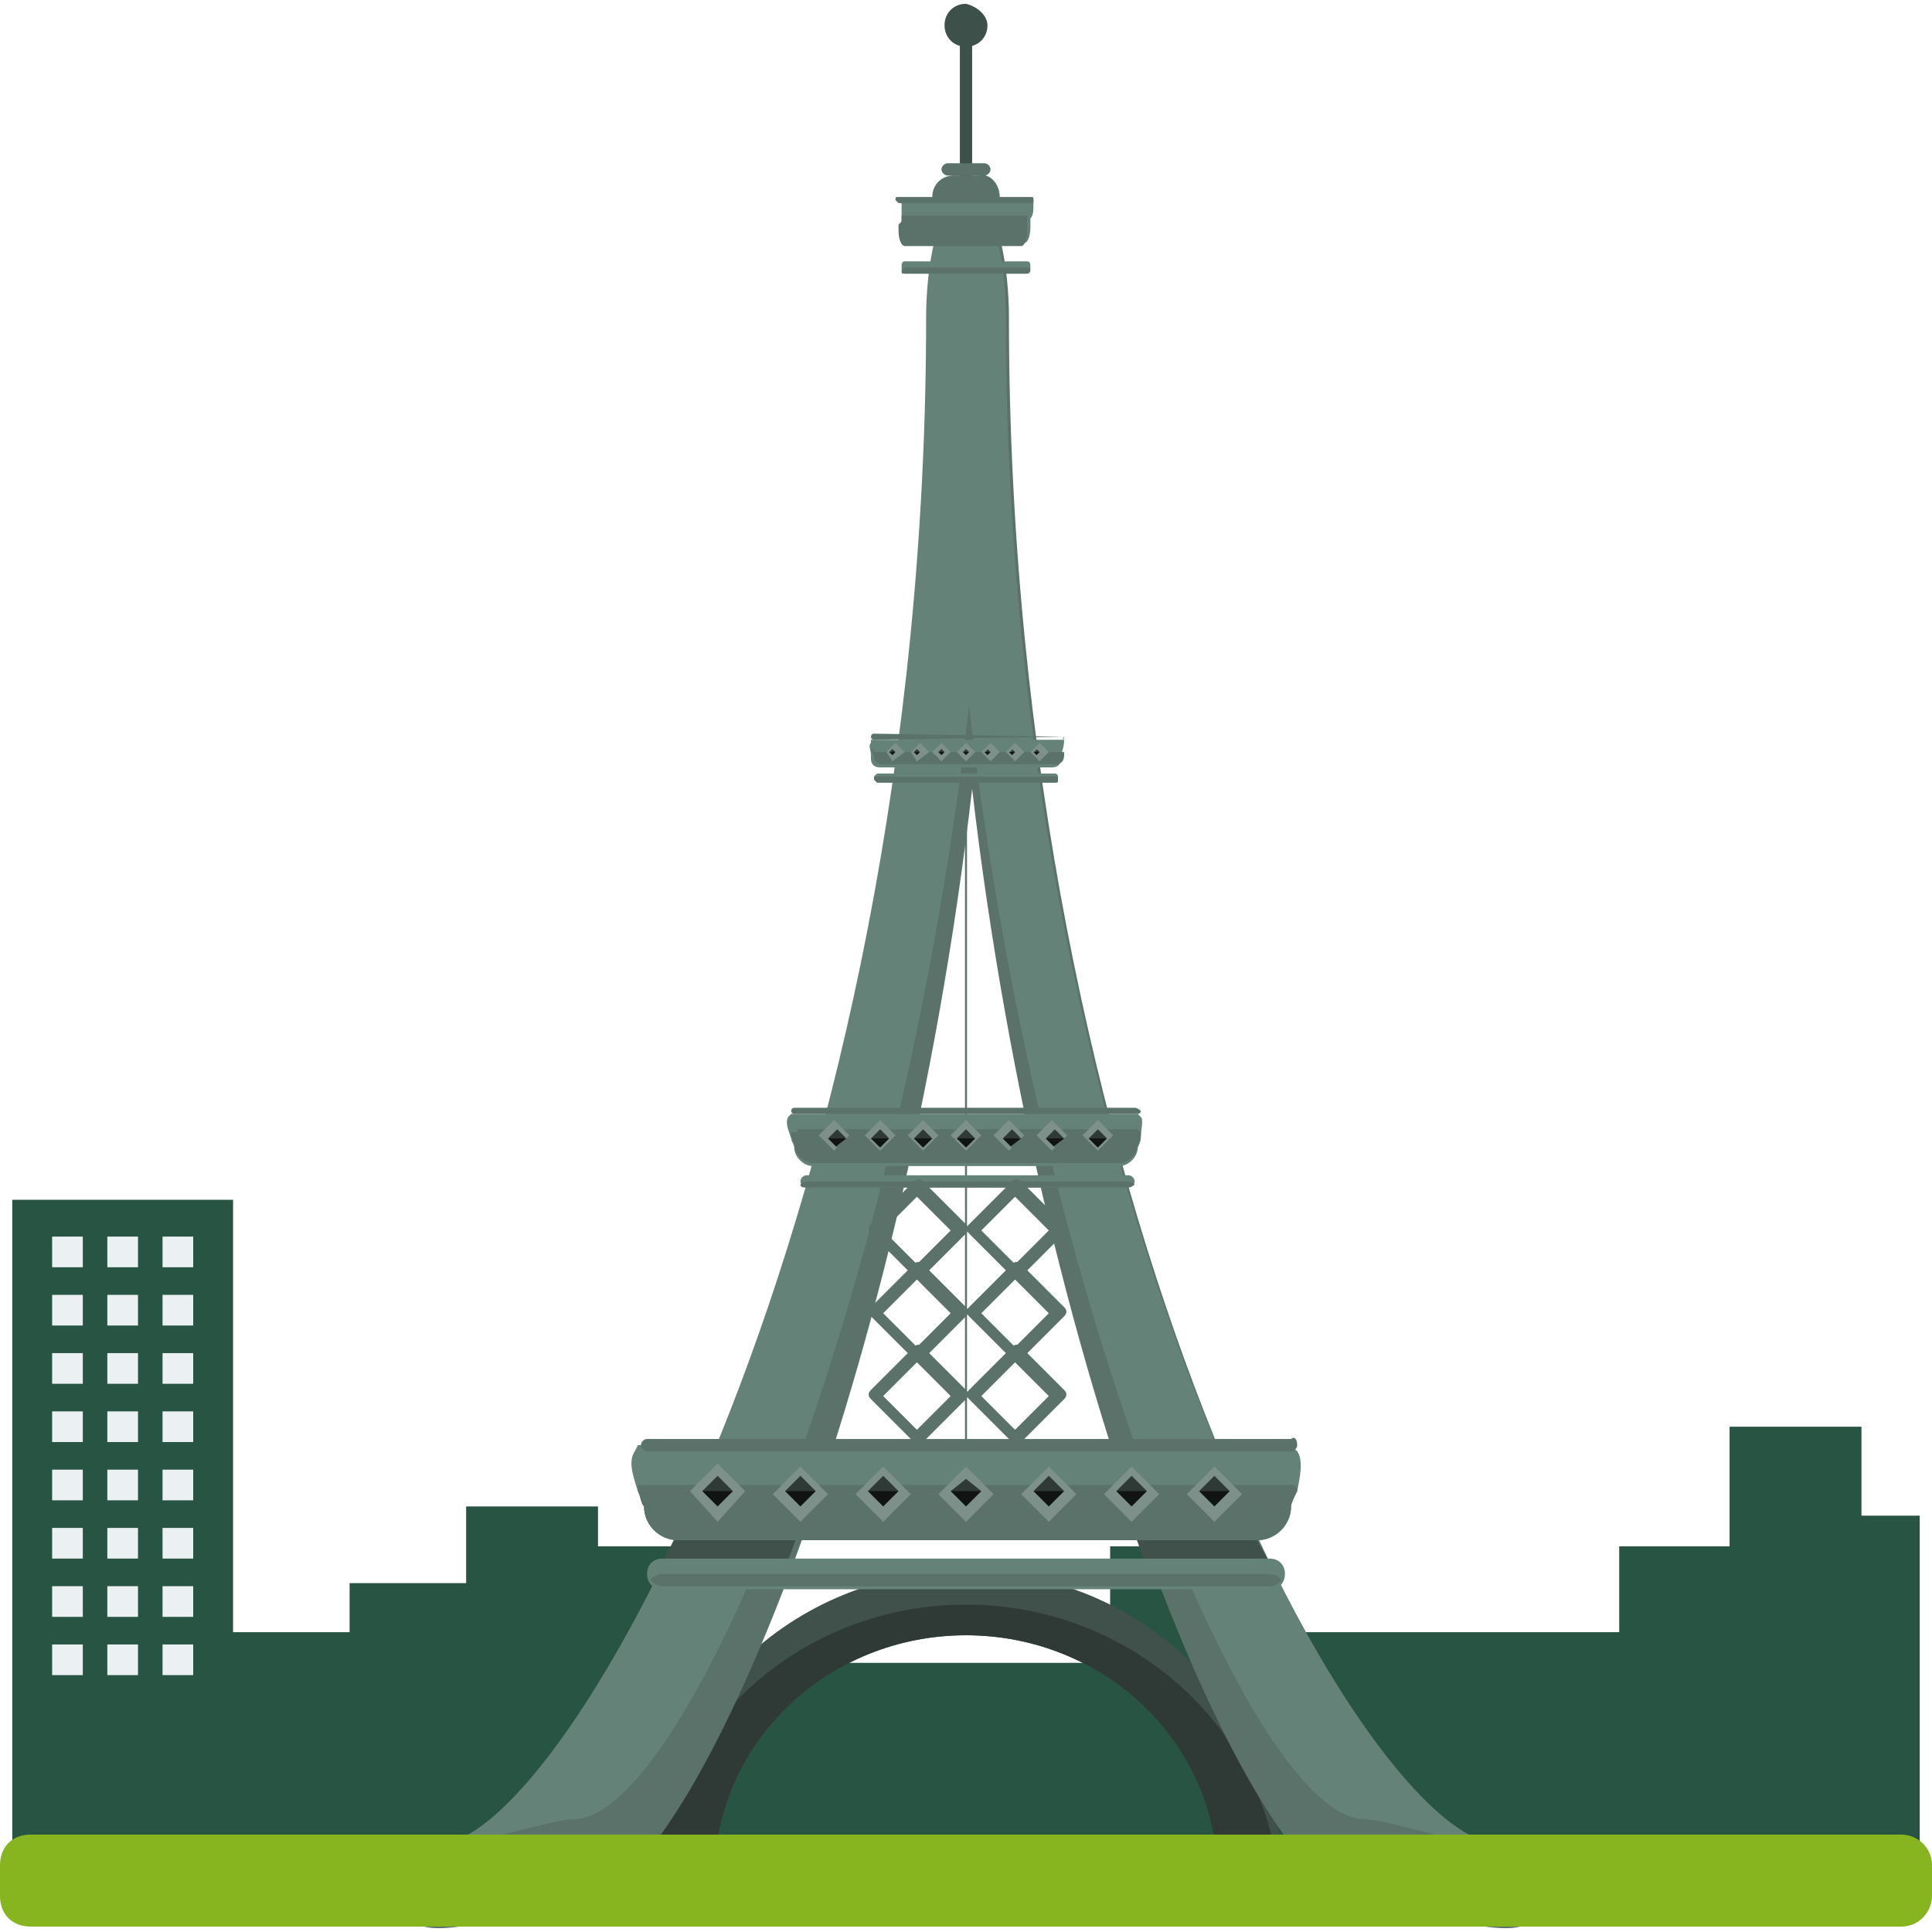 <?xml version="1.0" encoding="iso-8859-1"?>
<!-- Uploaded to: SVG Repo, www.svgrepo.com, Generator: SVG Repo Mixer Tools -->
<svg version="1.1" id="Layer_1" xmlns="http://www.w3.org/2000/svg" xmlns:xlink="http://www.w3.org/1999/xlink" 
	 viewBox="0 0 504 504" xml:space="preserve">
<g>
	<rect x="451.2" y="372.188" style="fill:#285443;" width="34.4" height="108"/>
	<rect x="3.2" y="312.988" style="fill:#285443;" width="57.6" height="176"/>
	<rect x="91.2" y="412.988" style="fill:#285443;" width="34.4" height="89.6"/>
	<rect x="422.4" y="403.388" style="fill:#285443;" width="34.4" height="89.6"/>
	<rect x="121.6" y="392.988" style="fill:#285443;" width="34.4" height="89.6"/>
</g>
<rect x="162.4" y="404.988" style="fill:#424A4C;" width="34.4" height="89.6"/>
<g>
	<rect x="149.6" y="403.388" style="fill:#285443;" width="34.4" height="89.6"/>
	<rect x="289.6" y="403.388" style="fill:#285443;" width="34.4" height="89.6"/>
	<rect x="314.4" y="425.788" style="fill:#285443;" width="119.2" height="63.2"/>
	<rect x="184" y="433.788" style="fill:#285443;" width="119.2" height="63.2"/>
	<rect x="41.6" y="425.788" style="fill:#285443;" width="119.2" height="63.2"/>
	<rect x="466.4" y="395.388" style="fill:#285443;" width="34.4" height="89.6"/>
</g>
<g>
	<rect x="42.4" y="322.588" style="fill:#EBF0F2;" width="8" height="8"/>
	<rect x="42.4" y="337.788" style="fill:#EBF0F2;" width="8" height="8"/>
	<rect x="42.4" y="352.988" style="fill:#EBF0F2;" width="8" height="8"/>
	<rect x="42.4" y="368.188" style="fill:#EBF0F2;" width="8" height="8"/>
	<rect x="42.4" y="383.388" style="fill:#EBF0F2;" width="8" height="8"/>
	<rect x="42.4" y="398.588" style="fill:#EBF0F2;" width="8" height="8"/>
	<rect x="42.4" y="413.788" style="fill:#EBF0F2;" width="8" height="8"/>
	<rect x="42.4" y="428.988" style="fill:#EBF0F2;" width="8" height="8"/>
	<rect x="28" y="322.588" style="fill:#EBF0F2;" width="8" height="8"/>
	<rect x="28" y="337.788" style="fill:#EBF0F2;" width="8" height="8"/>
	<rect x="28" y="352.988" style="fill:#EBF0F2;" width="8" height="8"/>
	<rect x="28" y="368.188" style="fill:#EBF0F2;" width="8" height="8"/>
	<rect x="28" y="383.388" style="fill:#EBF0F2;" width="8" height="8"/>
	<rect x="28" y="398.588" style="fill:#EBF0F2;" width="8" height="8"/>
	<rect x="28" y="413.788" style="fill:#EBF0F2;" width="8" height="8"/>
	<rect x="28" y="428.988" style="fill:#EBF0F2;" width="8" height="8"/>
	<rect x="13.6" y="322.588" style="fill:#EBF0F2;" width="8" height="8"/>
	<rect x="13.6" y="337.788" style="fill:#EBF0F2;" width="8" height="8"/>
	<rect x="13.6" y="352.988" style="fill:#EBF0F2;" width="8" height="8"/>
	<rect x="13.6" y="368.188" style="fill:#EBF0F2;" width="8" height="8"/>
	<rect x="13.6" y="383.388" style="fill:#EBF0F2;" width="8" height="8"/>
	<rect x="13.6" y="398.588" style="fill:#EBF0F2;" width="8" height="8"/>
	<rect x="13.6" y="413.788" style="fill:#EBF0F2;" width="8" height="8"/>
	<rect x="13.6" y="428.988" style="fill:#EBF0F2;" width="8" height="8"/>
</g>
<path style="fill:#3D514A;" d="M253.6,47.388c0,0.8-0.8,1.6-1.6,1.6l0,0c-0.8,0-1.6-0.8-1.6-1.6v-36.8c0-0.8,0.8-1.6,1.6-1.6l0,0
	c0.8,0,1.6,0.8,1.6,1.6V47.388z"/>
<path style="fill:#5B726B;" d="M260.8,51.388c0,3.2-2.4,5.6-5.6,5.6h-6.4c-3.2,0-5.6-2.4-5.6-5.6l0,0c0-3.2,2.4-5.6,5.6-5.6h6.4
	C258.4,44.988,260.8,48.188,260.8,51.388L260.8,51.388z"/>
<path style="fill:#40514B;" d="M334.4,489.788h-16.8c0-35.2-29.6-63.2-65.6-63.2s-65.6,28-65.6,63.2h-16.8c0-44,36.8-80,82.4-80
	S334.4,445.788,334.4,489.788z"/>
<path style="fill:#2F3A36;" d="M252,418.588c-42.4,0-77.6,31.2-81.6,71.2h16c0-35.2,29.6-63.2,65.6-63.2s65.6,28,65.6,63.2h16
	C329.6,449.788,294.4,418.588,252,418.588z"/>
<path style="fill:#5B726B;" d="M390.4,480.988c-33.6,0-127.2-167.2-127.2-398.4c0-11.2-2.4-31.2-10.4-31.2l0,0l0,0l0,0l0,0
	c-8,0-10.4,20-10.4,31.2c0,231.2-94.4,398.4-127.2,398.4c-8.8,0-8,6.4-8,17.6c0,11.2,34.4-2.4,43.2-2.4
	c28.8,0,84.8-131.2,103.2-290.4c18.4,158.4,74.4,290.4,103.2,290.4c8.8,0,43.2,13.6,43.2,2.4S398.4,480.988,390.4,480.988z"/>
<path style="fill:#658278;" d="M262.4,82.588c0-11.2-2.4-31.2-10.4-31.2l0,0l0,0l0,0l0,0c-8,0-10.4,20-10.4,31.2
	c0,231.2-94.4,398.4-127.2,398.4c-0.8,0-1.6,0-2.4,0c9.6,1.6,31.2-6.4,37.6-6.4c28.8,0,84.8-131.2,103.2-290.4
	c18.4,158.4,74.4,290.4,103.2,290.4c6.4,0,28,8,37.6,6.4c-0.8,0-1.6,0-2.4,0C356.8,480.988,262.4,313.788,262.4,82.588z"/>
<g>
	<path style="fill:#40514B;" d="M319.2,381.788h-29.6c3.2,9.6,6.4,18.4,9.6,27.2H332C327.2,400.988,323.2,391.388,319.2,381.788z"/>
	<path style="fill:#40514B;" d="M214.4,381.788h-29.6c-4,9.6-8,18.4-12.8,27.2h32.8C208,400.988,211.2,391.388,214.4,381.788z"/>
</g>
<line style="fill:none;stroke:#5B726B;stroke-width:0.514;stroke-linecap:round;stroke-miterlimit:10;" x1="252" y1="203.388" x2="252" y2="388.988"/>
<path style="fill:#658278;" d="M331.2,414.588H172.8c-2.4,0-4-1.6-4-4s1.6-4,4-4h158.4c2.4,0,4,1.6,4,4S333.6,414.588,331.2,414.588
	z"/>
<path style="fill:#5B726B;" d="M331.2,410.588H172.8c-1.6,0-2.4,0.8-3.2,1.6c0.8,0.8,1.6,1.6,3.2,1.6h158.4c1.6,0,2.4-0.8,3.2-1.6
	C333.6,411.388,332.8,410.588,331.2,410.588z"/>
<path style="fill:#658278;" d="M338.4,378.588l-1.6-1.6h-168h-2.4l-0.8,1.6c-1.6,2.4-0.8,5.6,0.8,10.4c0.8,1.6,0.8,3.2,1.6,4
	c0,4.8,4,8.8,8.8,8.8H328c4.8,0,8.8-4,8.8-8.8c0-0.8,0.8-2.4,1.6-4C339.2,384.988,340,380.988,338.4,378.588z"/>
<path style="fill:#5B726B;" d="M168.8,387.388h-2.4l0,0.8v0.8c0.8,1.6,0.8,3.2,1.6,4c0,4.8,4,8.8,8.8,8.8H328c4.8,0,8.8-4,8.8-8.8
	c0-0.8,0.8-2.4,1.6-4v-0.8l-0.8-0.8H168.8z"/>
<rect x="183.005" y="385.228" transform="matrix(-0.708 0.706 -0.706 -0.708 594.322 532.625)" style="fill:#2F3A36;" width="8" height="8"/>
<polyline style="fill:#101412;" points="192.8,388.988 187.2,394.588 181.6,388.988 "/>
<path style="fill:#7D918A;" d="M187.2,396.988l-7.2-8l7.2-7.2l7.2,7.2L187.2,396.988z M183.2,388.988l4,4l4-4l-4-4L183.2,388.988z"
	/>
<rect x="204.607" y="385.164" transform="matrix(-0.707 0.707 -0.707 -0.707 631.34 516.687)" style="fill:#2F3A36;" width="8" height="8"/>
<polyline style="fill:#101412;" points="214.4,388.988 208.8,394.588 203.2,388.988 "/>
<path style="fill:#7D918A;" d="M208.8,396.988l-7.2-7.2l7.2-7.2l7.2,7.2L208.8,396.988z M204.8,388.988l4,4l4-4l-4-4L204.8,388.988z
	"/>
<rect x="226.204" y="385.164" transform="matrix(-0.707 0.707 -0.707 -0.707 668.203 501.411)" style="fill:#2F3A36;" width="8" height="8"/>
<polyline style="fill:#101412;" points="236,388.988 230.4,394.588 224.8,388.988 "/>
<path style="fill:#7D918A;" d="M230.4,396.988l-7.2-7.2l7.2-7.2l7.2,7.2L230.4,396.988z M226.4,388.988l4,4l4-4l-4-4L226.4,388.988z
	"/>
<rect x="247.772" y="385.088" transform="matrix(-0.707 0.707 -0.707 -0.707 704.896 486.346)" style="fill:#2F3A36;" width="8" height="8"/>
<polyline style="fill:#101412;" points="257.6,388.988 252,394.588 246.4,388.988 "/>
<path style="fill:#7D918A;" d="M252,396.988l-7.2-7.2l7.2-7.2l7.2,7.2L252,396.988z M248,388.988l4,4l4-4l-4-3.2L248,388.988z"/>
<rect x="269.326" y="385.035" transform="matrix(-0.708 0.706 -0.706 -0.708 741.545 471.648)" style="fill:#2F3A36;" width="8" height="8"/>
<polyline style="fill:#101412;" points="279.2,388.988 273.6,394.588 268,388.988 "/>
<path style="fill:#7D918A;" d="M273.6,396.988l-7.2-7.2l7.2-7.2l7.2,7.2L273.6,396.988z M269.6,388.988l4,4l4-4l-4-4L269.6,388.988z
	"/>
<rect x="290.932" y="385.006" transform="matrix(-0.707 0.707 -0.707 -0.707 778.527 455.698)" style="fill:#2F3A36;" width="8" height="8"/>
<polyline style="fill:#101412;" points="300.8,388.988 295.2,394.588 289.6,388.988 "/>
<path style="fill:#7D918A;" d="M295.2,396.988l-7.2-7.2l7.2-7.2l7.2,7.2L295.2,396.988z M291.2,388.988l4,4l4-4l-4-4L291.2,388.988z
	"/>
<rect x="312.48" y="384.964" transform="matrix(-0.707 0.707 -0.707 -0.707 815.323 440.042)" style="fill:#2F3A36;" width="8" height="8"/>
<polyline style="fill:#101412;" points="322.4,388.988 316.8,394.588 311.2,388.988 "/>
<path style="fill:#7D918A;" d="M316.8,396.988l-7.2-7.2l7.2-7.2l7.2,7.2L316.8,396.988z M312.8,388.988l4,4l4-4l-4-4L312.8,388.988z
	"/>
<path style="fill:#5B726B;" d="M338.4,376.988c0,0.8-0.8,1.6-1.6,1.6h-168c-0.8,0-1.6-0.8-1.6-1.6l0,0c0-0.8,0.8-1.6,1.6-1.6h168
	C337.6,374.588,338.4,375.388,338.4,376.988L338.4,376.988z"/>
<path style="fill:#658278;" d="M275.2,203.388h-46.4c-0.8,0-0.8-0.8-0.8-0.8l0.8-0.8h46.4c0.8,0,0.8,0.8,0.8,0.8
	S276,203.388,275.2,203.388z"/>
<path style="fill:#5B726B;" d="M275.2,202.588h-46.4c-0.8,0-0.8,0-0.8,0.8l0.8,0.8h46.4c0.8,0,0.8,0,0.8-0.8
	S276,202.588,275.2,202.588z"/>
<path style="fill:#658278;" d="M277.6,192.988L277.6,192.988H228h-0.8v0.8c-0.8,0.8,0,1.6,0,3.2v0.8c0,1.6,0.8,2.4,2.4,2.4h44.8
	c1.6,0,2.4-0.8,2.4-2.4v-0.8C277.6,194.588,277.6,193.788,277.6,192.988z"/>
<path style="fill:#5B726B;" d="M228,195.388L228,195.388h-0.8C227.2,196.188,227.2,196.188,228,195.388c-0.8,0.8,0,1.6,0,1.6
	c0,1.6,0.8,2.4,2.4,2.4h44.8c1.6,0,2.4-0.8,2.4-2.4v-0.8l0,0l0,0H228V195.388z"/>
<rect x="232.206" y="195.183" transform="matrix(-0.704 0.711 -0.711 -0.704 537.183 168.743)" style="fill:#2F3A36;" width="2.4" height="2.4"/>
<polyline style="fill:#101412;" points="234.4,196.188 232.8,197.788 231.2,196.188 "/>
<path style="fill:#7D918A;" d="M232.8,198.588l-1.6-2.4l2.4-2.4l2.4,2.4L232.8,198.588z M232,196.188l0.8,0.8l0.8-0.8l-0.8-0.8
	L232,196.188z"/>
<rect x="238.587" y="195.159" transform="matrix(-0.711 0.704 -0.704 -0.711 548.333 167.134)" style="fill:#2F3A36;" width="2.4" height="2.4"/>
<polyline style="fill:#101412;" points="240.8,196.188 239.2,197.788 237.6,196.188 "/>
<path style="fill:#7D918A;" d="M239.2,198.588l-1.6-2.4l2.4-2.4l2.4,2.4L239.2,198.588z M238.4,196.188l0.8,0.8l0.8-0.8l-0.8-0.8
	L238.4,196.188z"/>
<rect x="244.95" y="195.068" transform="matrix(-0.707 0.707 -0.707 -0.707 558.986 160.996)" style="fill:#2F3A36;" width="2.4" height="2.4"/>
<polyline style="fill:#101412;" points="247.2,196.188 245.6,197.788 244,196.188 "/>
<path style="fill:#7D918A;" d="M245.6,198.588l-2.4-2.4l2.4-2.4l2.4,2.4L245.6,198.588z M244.8,196.188l0.8,0.8l0.8-0.8l-0.8-0.8
	L244.8,196.188z"/>
<rect x="251.33" y="195.024" transform="matrix(-0.711 0.704 -0.704 -0.711 570.034 157.936)" style="fill:#2F3A36;" width="2.4" height="2.4"/>
<polyline style="fill:#101412;" points="253.6,196.188 252,197.788 250.4,196.188 "/>
<path style="fill:#7D918A;" d="M252,198.588l-2.4-2.4l2.4-2.4l2.4,2.4L252,198.588z M251.2,196.188l0.8,0.8l0.8-0.8l-0.8-0.8
	L251.2,196.188z"/>
<rect x="257.132" y="195.513" transform="matrix(-0.709 0.705 -0.705 -0.709 580.201 153.916)" style="fill:#2F3A36;" width="2.4" height="2.4"/>
<polyline style="fill:#101412;" points="260,196.188 258.4,197.788 256.8,196.188 "/>
<path style="fill:#7D918A;" d="M258.4,198.588l-2.4-2.4l2.4-2.4l2.4,2.4L258.4,198.588z M256.8,196.188l0.8,0.8l0.8-0.8l-0.8-0.8
	L256.8,196.188z"/>
<rect x="263.504" y="195.465" transform="matrix(-0.707 0.707 -0.707 -0.707 590.942 148.554)" style="fill:#2F3A36;" width="2.4" height="2.4"/>
<polyline style="fill:#101412;" points="266.4,196.188 264.8,197.788 263.2,196.188 "/>
<path style="fill:#7D918A;" d="M264.8,198.588l-2.4-2.4l2.4-2.4l2.4,2.4L264.8,198.588z M263.2,196.188l0.8,0.8l0.8-0.8l-0.8-0.8
	L263.2,196.188z"/>
<rect x="269.878" y="195.372" transform="matrix(-0.707 0.707 -0.707 -0.707 601.756 143.888)" style="fill:#2F3A36;" width="2.4" height="2.4"/>
<polyline style="fill:#101412;" points="272.8,196.188 271.2,197.788 269.6,196.188 "/>
<path style="fill:#7D918A;" d="M271.2,198.588l-2.4-2.4l2.4-2.4l2.4,2.4L271.2,198.588z M269.6,196.188l0.8,0.8l0.8-0.8l-0.8-0.8
	L269.6,196.188z"/>
<path style="fill:#5B726B;" d="M277.6,192.188C277.6,192.988,276.8,192.988,277.6,192.188l-49.6,0.8c0,0-0.8,0-0.8-0.8l0,0
	c0,0,0-0.8,0.8-0.8L277.6,192.188C276.8,192.188,277.6,192.188,277.6,192.188L277.6,192.188z"/>
<path style="fill:#658278;" d="M268,71.388h-32c-0.8,0-0.8-0.8-0.8-1.6s0-1.6,0.8-1.6h32c0.8,0,0.8,0.8,0.8,1.6
	S268.8,71.388,268,71.388z"/>
<path style="fill:#5B726B;" d="M268,69.788h-32l-0.8,0.8c0,0.8,0,0.8,0.8,0.8h32l0.8-0.8C268.8,69.788,268,69.788,268,69.788z"/>
<path style="fill:#658278;" d="M269.6,52.988v-0.8H236h-0.8v0.8c0,1.6,0,3.2,0,4.8c0,0.8,0,1.6,0,1.6c0,2.4,0.8,4,1.6,4h30.4
	c0.8,0,1.6-1.6,1.6-4c0,0,0-1.6,0-2.4C269.6,56.188,269.6,54.588,269.6,52.988z"/>
<g>
	<path style="fill:#5B726B;" d="M235.2,57.788L235.2,57.788L235.2,57.788c-0.8,0.8-0.8,0.8-0.8,0.8c0,0.8,0,1.6,0,1.6
		c0,2.4,0.8,4,1.6,4h30.4c0.8,0,1.6-1.6,1.6-4c0,0,0-1.6,0-2.4c0,0,0,0,0-0.8v-0.8h-32.8V57.788z"/>
	<path style="fill:#5B726B;" d="M269.6,52.188c0,0.8,0,0.8-0.8,0.8h-34.4l-0.8-0.8l0,0c0-0.8,0-0.8,0.8-0.8h34.4
		C269.6,51.388,269.6,51.388,269.6,52.188L269.6,52.188z"/>
</g>
<path style="fill:#658278;" d="M293.6,309.788h-83.2c-0.8,0-1.6-0.8-1.6-1.6c0-0.8,0.8-1.6,1.6-1.6h84c0.8,0,1.6,0.8,1.6,1.6
	C296,308.988,295.2,309.788,293.6,309.788z"/>
<path style="fill:#5B726B;" d="M293.6,308.188h-83.2c-0.8,0-1.6,0.8-1.6,0.8c0,0.8,0.8,0.8,1.6,0.8h84c0.8,0,1.6-0.8,1.6-0.8
	C295.2,308.188,294.4,308.188,293.6,308.188z"/>
<path style="fill:#658278;" d="M297.6,291.388l-0.8-0.8H208h-1.6l-0.8,0.8c-0.8,1.6,0,3.2,0.8,5.6c0,0.8,0.8,1.6,0.8,2.4
	c0,2.4,2.4,4.8,4.8,4.8h80c2.4,0,4.8-2.4,4.8-4.8c0,0,0.8-1.6,0.8-2.4C297.6,294.588,298.4,292.188,297.6,291.388z"/>
<path style="fill:#5B726B;" d="M208,295.388h-1.6l0,0c0,0,0,0,0,0.8s0.8,1.6,0.8,2.4c0,2.4,2.4,4.8,4.8,4.8h80
	c2.4,0,4.8-2.4,4.8-4.8c0,0,0.8-1.6,0.8-2.4c0,0,0,0,0-0.8l-0.8-0.8H208V295.388z"/>
<rect x="215.885" y="294.537" transform="matrix(-0.707 0.707 -0.707 -0.707 581.636 352.152)" style="fill:#2F3A36;" width="4" height="4"/>
<polyline style="fill:#101412;" points="220.8,296.988 217.6,299.388 215.2,296.988 "/>
<path style="fill:#7D918A;" d="M217.6,300.188l-4-4l4-4l4,4L217.6,300.188z M216,296.988l2.4,2.4l2.4-2.4l-2.4-2.4L216,296.988z"/>
<rect x="227.101" y="294.679" transform="matrix(-0.709 0.705 -0.705 -0.709 600.754 345.463)" style="fill:#2F3A36;" width="4" height="4"/>
<polyline style="fill:#101412;" points="232,296.988 229.6,299.388 226.4,296.988 "/>
<path style="fill:#7D918A;" d="M229.6,300.188l-4-4l4-4l4,4L229.6,300.188z M227.2,296.988l2.4,2.4l2.4-2.4l-2.4-2.4L227.2,296.988z
	"/>
<polygon style="fill:#2F3A36;" points="244,296.988 240.8,299.388 237.6,296.988 240.8,293.788 "/>
<polyline style="fill:#101412;" points="244,296.988 240.8,299.388 237.6,296.988 "/>
<path style="fill:#7D918A;" d="M240.8,300.188l-4-4l4-4l4,4L240.8,300.188z M238.4,296.988l2.4,2.4l2.4-2.4l-2.4-2.4L238.4,296.988z
	"/>
<rect x="249.662" y="294.903" transform="matrix(-0.71 0.704 -0.704 -0.71 639.427 330.429)" style="fill:#2F3A36;" width="4" height="4"/>
<polyline style="fill:#101412;" points="255.2,296.988 252,299.388 248.8,296.988 "/>
<path style="fill:#7D918A;" d="M252,300.188l-4-4l4-4l4,4L252,300.188z M249.6,296.988l2.4,2.4l2.4-2.4l-2.4-2.4L249.6,296.988z"/>
<rect x="261.451" y="294.476" transform="matrix(-0.709 0.705 -0.705 -0.709 659.314 320.893)" style="fill:#2F3A36;" width="4" height="4"/>
<polyline style="fill:#101412;" points="266.4,296.988 263.2,299.388 260,296.988 "/>
<path style="fill:#7D918A;" d="M263.2,300.188l-4-4l4-4l4,4L263.2,300.188z M261.6,296.988l2.4,2.4l2.4-2.4l-2.4-2.4L261.6,296.988z
	"/>
<polygon style="fill:#2F3A36;" points="277.6,296.988 274.4,299.388 272,296.988 274.4,293.788 "/>
<polyline style="fill:#101412;" points="277.6,296.988 274.4,299.388 272,296.988 "/>
<path style="fill:#7D918A;" d="M274.4,300.188l-4-4l4-4l4,4L274.4,300.188z M272.8,296.988l2.4,2.4l2.4-2.4l-2.4-2.4L272.8,296.988z
	"/>
<rect x="283.956" y="294.72" transform="matrix(-0.709 0.705 -0.705 -0.709 697.948 305.438)" style="fill:#2F3A36;" width="4" height="4"/>
<polyline style="fill:#101412;" points="288.8,296.988 286.4,299.388 283.2,296.988 "/>
<path style="fill:#7D918A;" d="M286.4,300.188l-4-4l4-4l4,4L286.4,300.188z M284,296.988l2.4,2.4l2.4-2.4l-2.4-2.4L284,296.988z"/>
<g>
	<path style="fill:#5B726B;" d="M297.6,289.788c0,0.8-0.8,0.8-0.8,0.8h-89.6c-0.8,0-0.8-0.8-0.8-0.8l0,0c0-0.8,0.8-0.8,0.8-0.8H296
		C296.8,288.988,297.6,289.788,297.6,289.788L297.6,289.788z"/>
	<path style="fill:#5B726B;" d="M239.2,333.788c-0.8,0-0.8,0-0.8-0.8l-11.2-11.2c-0.8-0.8-0.8-1.6,0-2.4l11.2-11.2
		c0.8-0.8,1.6-0.8,2.4,0l11.2,11.2c0.8,0.8,0.8,1.6,0,2.4l-11.2,11.2C240,333.788,240,333.788,239.2,333.788z M230.4,320.988
		l8.8,8.8l8.8-8.8l-8.8-8.8L230.4,320.988z"/>
	<path style="fill:#5B726B;" d="M239.2,355.388c-0.8,0-0.8,0-0.8-0.8l-11.2-11.2c-0.8-0.8-0.8-1.6,0-2.4l11.2-11.2
		c0.8-0.8,1.6-0.8,2.4,0l11.2,11.2c0.8,0.8,0.8,1.6,0,2.4l-11.2,11.2C240,355.388,240,355.388,239.2,355.388z M230.4,342.588
		l8.8,8.8l8.8-8.8l-8.8-8.8L230.4,342.588z"/>
	<path style="fill:#5B726B;" d="M239.2,376.988c-0.8,0-0.8,0-0.8-0.8l-11.2-11.2c-0.8-0.8-0.8-1.6,0-2.4l11.2-11.2
		c0.8-0.8,1.6-0.8,2.4,0l11.2,11.2c0.8,0.8,0.8,1.6,0,2.4l-11.2,11.2C240,376.988,240,376.988,239.2,376.988z M230.4,364.188
		l8.8,8.8l8.8-8.8l-8.8-8.8L230.4,364.188z"/>
	<path style="fill:#5B726B;" d="M264.8,333.788c-0.8,0-0.8,0-0.8-0.8l-11.2-11.2c-0.8-0.8-0.8-1.6,0-2.4l11.2-11.2
		c0.8-0.8,1.6-0.8,2.4,0l11.2,11.2c0.8,0.8,0.8,1.6,0,2.4l-11.2,11.2C265.6,333.788,265.6,333.788,264.8,333.788z M256,320.988
		l8.8,8.8l8.8-8.8l-8.8-8.8L256,320.988z"/>
	<path style="fill:#5B726B;" d="M264.8,355.388c-0.8,0-0.8,0-0.8-0.8l-11.2-11.2c-0.8-0.8-0.8-1.6,0-2.4l11.2-11.2
		c0.8-0.8,1.6-0.8,2.4,0l11.2,11.2c0.8,0.8,0.8,1.6,0,2.4l-11.2,11.2C265.6,355.388,265.6,355.388,264.8,355.388z M256,342.588
		l8.8,8.8l8.8-8.8l-8.8-8.8L256,342.588z"/>
	<path style="fill:#5B726B;" d="M264.8,376.988c-0.8,0-0.8,0-0.8-0.8l-11.2-11.2c-0.8-0.8-0.8-1.6,0-2.4l11.2-11.2
		c0.8-0.8,1.6-0.8,2.4,0l11.2,11.2c0.8,0.8,0.8,1.6,0,2.4l-11.2,11.2C265.6,376.988,265.6,376.988,264.8,376.988z M256,364.188
		l8.8,8.8l8.8-8.8l-8.8-8.8L256,364.188z"/>
	<path style="fill:#5B726B;" d="M258.4,44.188c0,0.8-0.8,1.6-1.6,1.6h-9.6c-0.8,0-1.6-0.8-1.6-1.6l0,0c0-0.8,0.8-1.6,1.6-1.6h9.6
		C257.6,42.588,258.4,43.388,258.4,44.188L258.4,44.188z"/>
</g>
<path style="fill:#3D514A;" d="M257.6,6.588c0,3.2-2.4,5.6-5.6,5.6l0,0c-3.2,0-5.6-2.4-5.6-5.6l0,0c0-3.2,2.4-5.6,5.6-5.6l0,0
	C255.2,1.788,257.6,4.188,257.6,6.588L257.6,6.588z"/>
<path style="fill:#86B51F;" d="M504,494.588c0,4-3.2,8-8,8H8c-4.8,0-8-3.2-8-8v-8c0-4.8,3.2-8,8-8h488c4,0,8,3.2,8,8V494.588z"/>
</svg>
